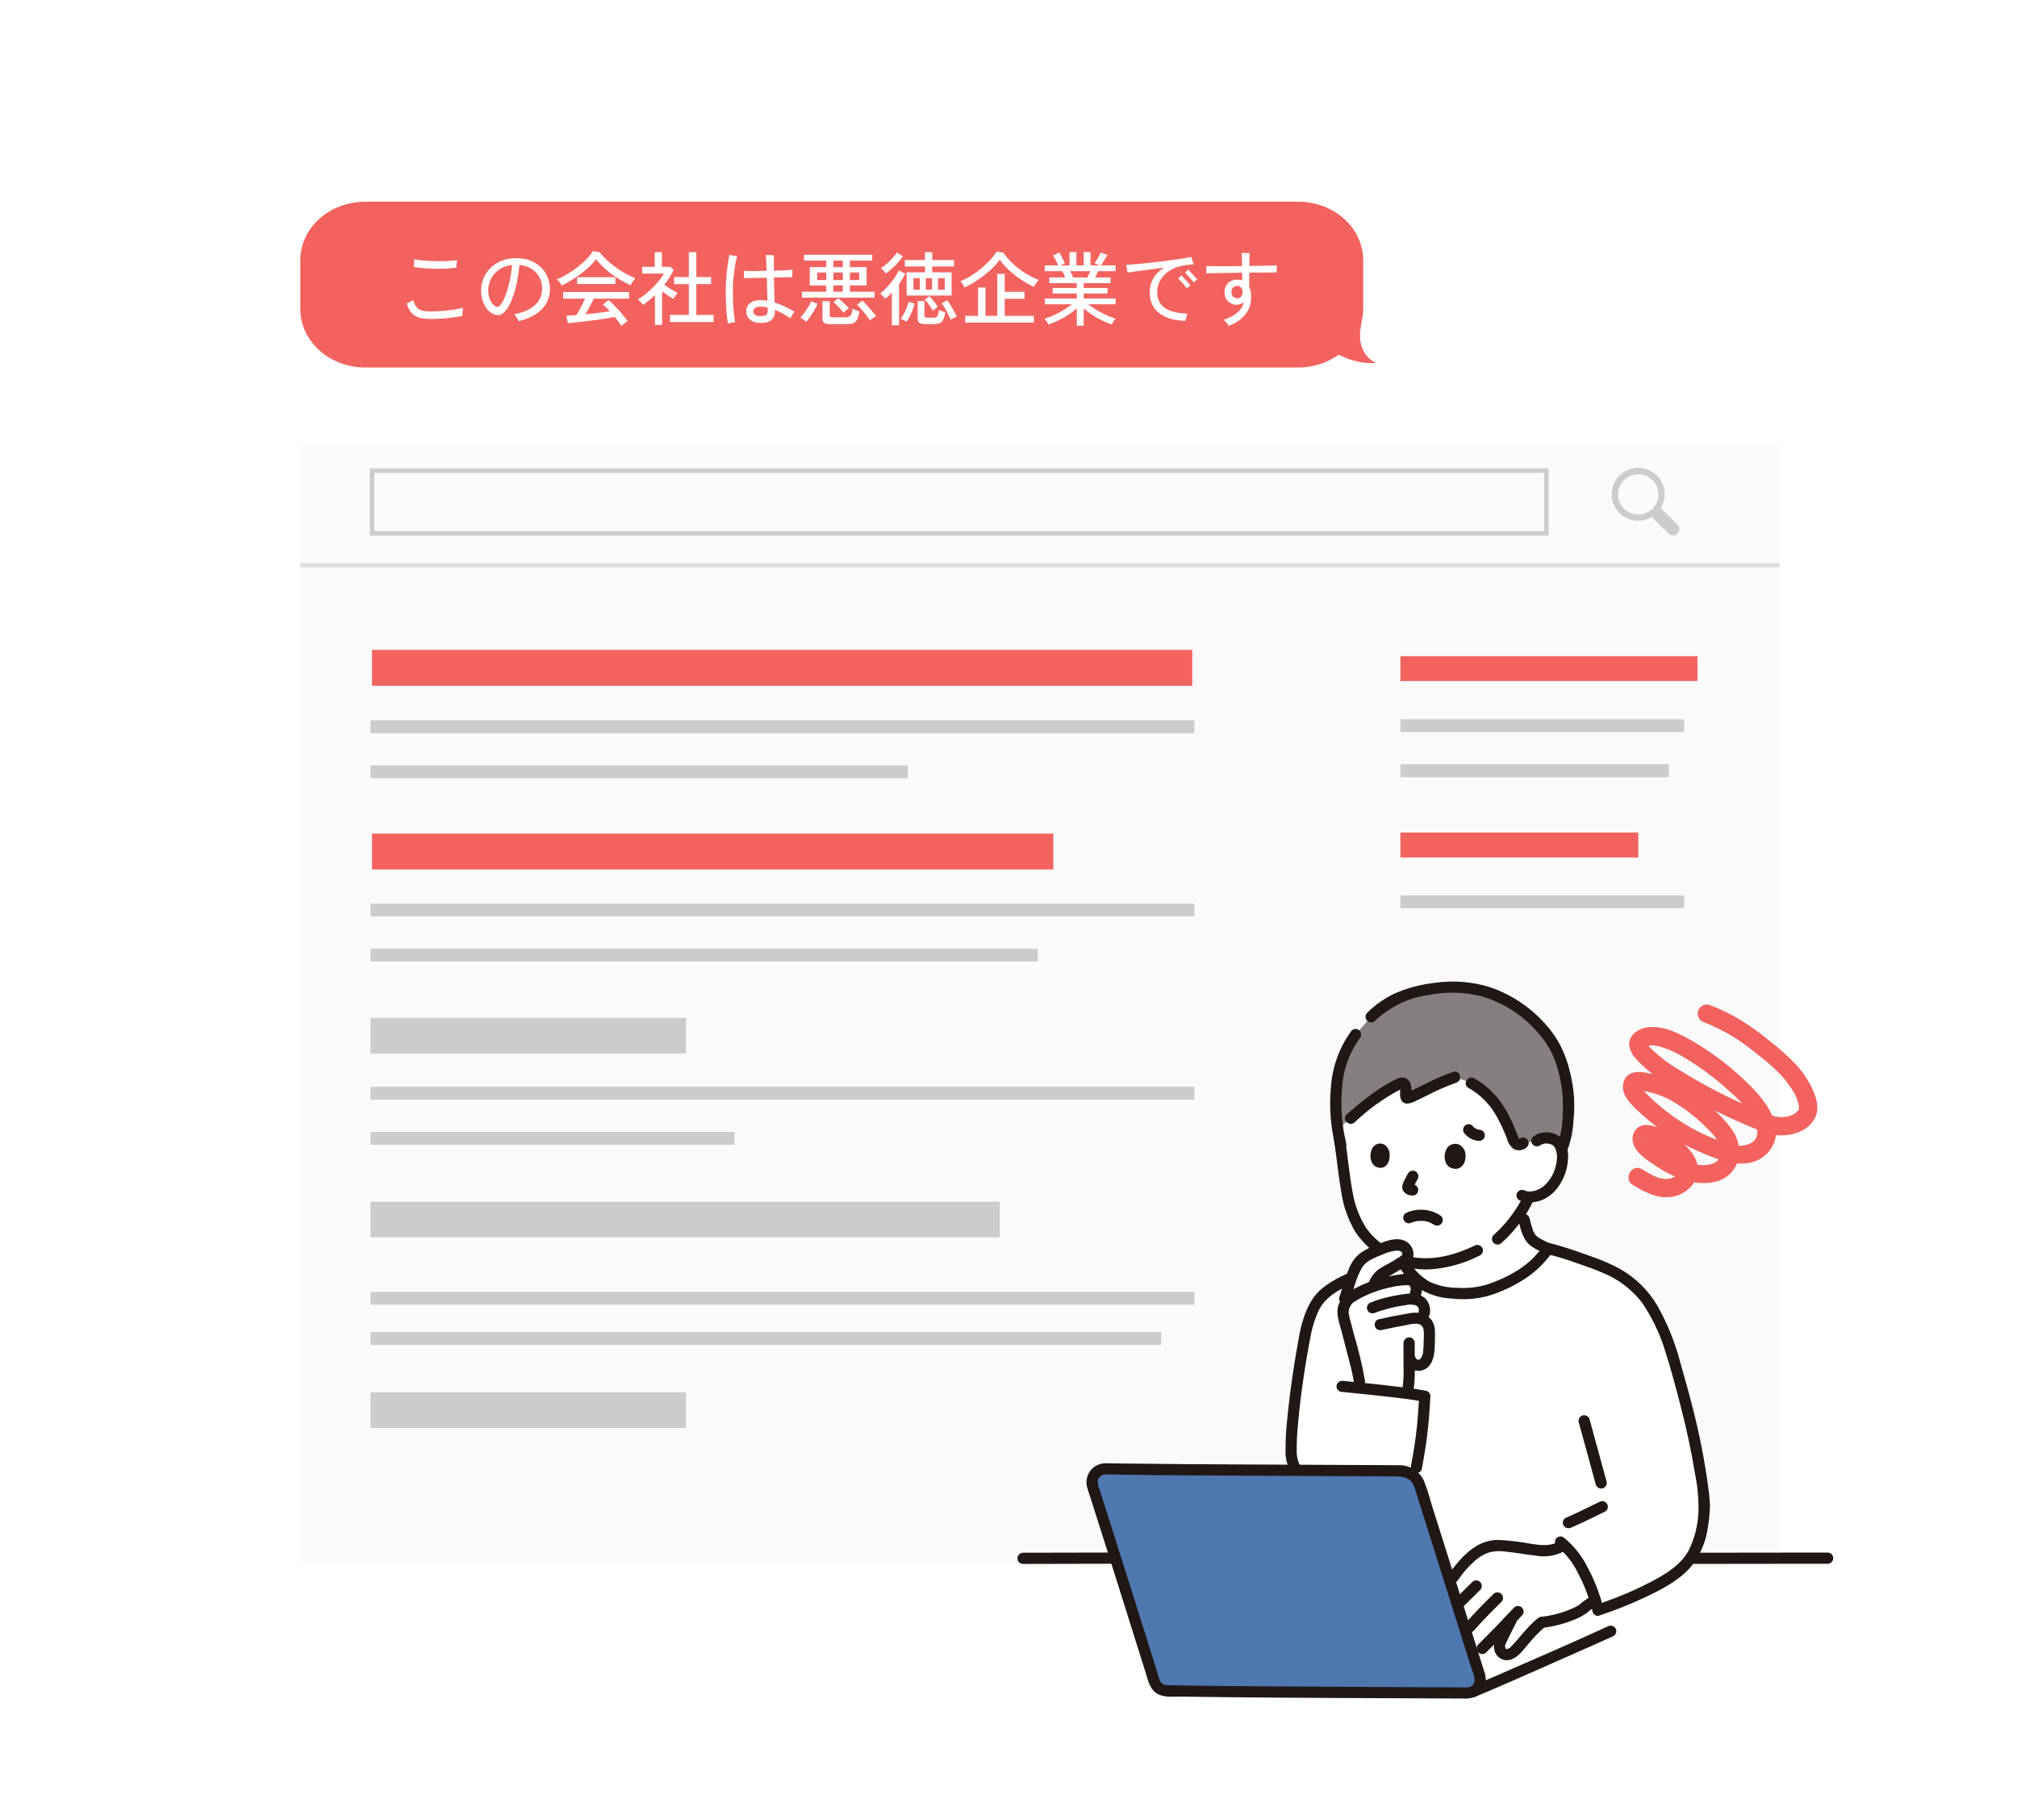 <svg width="450" height="406" viewBox="0 0 450 406" fill="none" xmlns="http://www.w3.org/2000/svg">
<rect width="450" height="406" rx="12" fill="white"/>
<path d="M303.535 76.301C303.352 75.158 303.394 74.074 303.62 72.857C303.678 72.541 303.72 72.221 303.75 71.897C304.002 70.93 304.129 69.932 304.131 68.931V58.069C304.131 50.851 297.629 45 289.609 45H81.52C73.501 45 67 50.851 67 58.069V68.931C67 76.149 73.501 82 81.52 82H289.61C292.852 82.023 296.023 81.02 298.692 79.125V79.131C301.251 80.5 304.118 81.149 307 81.011C306.09 80.581 305.298 79.925 304.694 79.103C304.091 78.282 303.694 77.319 303.539 76.301" fill="#F2635F"/>
<path d="M95.56 71.157C94.204 71.133 93.142 70.851 92.374 70.311C91.618 69.759 91.078 68.889 90.754 67.701C90.958 67.629 91.204 67.521 91.492 67.377C91.78 67.233 92.008 67.089 92.176 66.945C92.38 67.761 92.734 68.385 93.238 68.817C93.742 69.237 94.516 69.459 95.56 69.483C96.544 69.495 97.522 69.465 98.494 69.393C99.478 69.321 100.39 69.219 101.23 69.087C102.07 68.955 102.76 68.817 103.3 68.673C103.264 68.817 103.234 69.015 103.21 69.267C103.186 69.507 103.168 69.741 103.156 69.969C103.144 70.197 103.144 70.371 103.156 70.491C102.268 70.671 101.158 70.833 99.826 70.977C98.506 71.121 97.084 71.181 95.56 71.157ZM101.806 59.727C101.146 59.811 100.402 59.877 99.574 59.925C98.746 59.961 97.894 59.973 97.018 59.961C96.154 59.937 95.314 59.895 94.498 59.835C93.682 59.763 92.95 59.667 92.302 59.547C92.302 59.523 92.308 59.487 92.32 59.439C92.344 59.199 92.368 58.929 92.392 58.629C92.428 58.317 92.434 58.059 92.41 57.855C93.022 57.975 93.748 58.071 94.588 58.143C95.428 58.203 96.298 58.245 97.198 58.269C98.11 58.281 98.98 58.269 99.808 58.233C100.648 58.185 101.368 58.119 101.968 58.035C101.944 58.155 101.92 58.329 101.896 58.557C101.872 58.785 101.848 59.013 101.824 59.241C101.812 59.457 101.806 59.619 101.806 59.727ZM115.756 71.643C115.696 71.523 115.6 71.367 115.468 71.175C115.348 70.971 115.222 70.773 115.09 70.581C114.958 70.377 114.832 70.221 114.712 70.113C116.152 69.849 117.328 69.441 118.24 68.889C119.164 68.337 119.848 67.683 120.292 66.927C120.736 66.159 120.958 65.331 120.958 64.443C120.958 63.519 120.76 62.673 120.364 61.905C119.968 61.137 119.392 60.507 118.636 60.015C117.88 59.523 116.962 59.223 115.882 59.115C115.75 60.651 115.528 62.097 115.216 63.453C114.916 64.797 114.55 65.985 114.118 67.017C113.698 68.049 113.23 68.859 112.714 69.447C112.198 70.023 111.664 70.311 111.112 70.311C110.644 70.311 110.188 70.179 109.744 69.915C109.3 69.639 108.892 69.255 108.52 68.763C108.16 68.271 107.872 67.689 107.656 67.017C107.44 66.345 107.332 65.613 107.332 64.821C107.332 63.897 107.506 63.009 107.854 62.157C108.202 61.293 108.712 60.519 109.384 59.835C110.056 59.151 110.878 58.611 111.85 58.215C112.834 57.807 113.962 57.603 115.234 57.603C116.41 57.603 117.46 57.789 118.384 58.161C119.308 58.533 120.088 59.037 120.724 59.673C121.372 60.309 121.858 61.041 122.182 61.869C122.518 62.685 122.686 63.543 122.686 64.443C122.686 66.219 122.098 67.725 120.922 68.961C119.758 70.185 118.036 71.079 115.756 71.643ZM111.022 68.457C111.262 68.457 111.538 68.235 111.85 67.791C112.162 67.347 112.474 66.711 112.786 65.883C113.11 65.055 113.398 64.071 113.65 62.931C113.914 61.779 114.118 60.507 114.262 59.115C113.146 59.235 112.186 59.571 111.382 60.123C110.59 60.675 109.984 61.359 109.564 62.175C109.144 62.991 108.934 63.861 108.934 64.785C108.934 65.505 109.042 66.141 109.258 66.693C109.474 67.245 109.738 67.677 110.05 67.989C110.374 68.301 110.698 68.457 111.022 68.457ZM138.616 72.741C138.46 72.453 138.25 72.129 137.986 71.769C137.734 71.421 137.458 71.067 137.158 70.707C136.618 70.815 135.994 70.929 135.286 71.049C134.578 71.169 133.834 71.283 133.054 71.391C132.274 71.499 131.494 71.595 130.714 71.679C129.934 71.775 129.196 71.859 128.5 71.931C127.816 72.003 127.216 72.057 126.7 72.093L126.376 70.437C126.652 70.437 126.976 70.425 127.348 70.401C127.732 70.377 128.146 70.347 128.59 70.311C128.794 69.999 129.01 69.633 129.238 69.213C129.478 68.793 129.712 68.355 129.94 67.899C130.168 67.443 130.366 67.023 130.534 66.639H125.656V65.145H140.344V66.639H132.46C132.208 67.191 131.914 67.785 131.578 68.421C131.242 69.045 130.918 69.615 130.606 70.131C131.578 70.035 132.55 69.927 133.522 69.807C134.494 69.687 135.34 69.567 136.06 69.447C135.472 68.799 134.956 68.301 134.512 67.953L135.754 66.963C136.054 67.191 136.402 67.503 136.798 67.899C137.194 68.283 137.596 68.703 138.004 69.159C138.424 69.615 138.808 70.065 139.156 70.509C139.516 70.941 139.804 71.319 140.02 71.643C139.924 71.703 139.774 71.805 139.57 71.949C139.378 72.093 139.192 72.237 139.012 72.381C138.832 72.525 138.7 72.645 138.616 72.741ZM125.332 63.687C125.272 63.567 125.176 63.417 125.044 63.237C124.912 63.057 124.774 62.883 124.63 62.715C124.486 62.535 124.36 62.397 124.252 62.301C125.008 62.013 125.782 61.629 126.574 61.149C127.378 60.669 128.152 60.141 128.896 59.565C129.652 58.977 130.318 58.383 130.894 57.783C131.482 57.171 131.938 56.589 132.262 56.037L133.792 56.253C134.176 56.793 134.662 57.345 135.25 57.909C135.838 58.461 136.492 59.001 137.212 59.529C137.932 60.057 138.676 60.543 139.444 60.987C140.224 61.419 140.986 61.779 141.73 62.067C141.586 62.247 141.412 62.487 141.208 62.787C141.004 63.075 140.824 63.357 140.668 63.633C139.756 63.225 138.814 62.715 137.842 62.103C136.87 61.479 135.958 60.801 135.106 60.069C134.266 59.325 133.564 58.575 133 57.819C132.616 58.359 132.124 58.911 131.524 59.475C130.924 60.039 130.264 60.591 129.544 61.131C128.824 61.659 128.098 62.145 127.366 62.589C126.646 63.033 125.968 63.399 125.332 63.687ZM128.752 63.363V61.851H137.284V63.363H128.752ZM149.488 71.859V70.275H153.682V63.399H150.388V61.815H153.682V56.271H155.356V61.815H158.65V63.399H155.356V70.275H159.208V71.859H149.488ZM146.122 72.489V65.865C145.714 66.261 145.282 66.639 144.826 66.999C144.382 67.359 143.926 67.701 143.458 68.025C143.398 67.905 143.29 67.767 143.134 67.611C142.99 67.443 142.84 67.287 142.684 67.143C142.528 66.987 142.402 66.867 142.306 66.783C142.846 66.495 143.398 66.123 143.962 65.667C144.538 65.211 145.09 64.719 145.618 64.191C146.158 63.651 146.644 63.111 147.076 62.571C147.52 62.031 147.868 61.521 148.12 61.041H143.278V59.547H146.068V56.271H147.67V59.547H149.578L150.298 60.195C149.734 61.371 149.038 62.493 148.21 63.561C148.522 63.765 148.864 63.987 149.236 64.227C149.608 64.467 149.968 64.689 150.316 64.893C150.664 65.097 150.946 65.259 151.162 65.379C151.09 65.451 150.988 65.577 150.856 65.757C150.724 65.925 150.598 66.099 150.478 66.279C150.358 66.459 150.268 66.603 150.208 66.711C149.872 66.483 149.476 66.225 149.02 65.937C148.576 65.637 148.144 65.337 147.724 65.037V72.489H146.122ZM169.756 72.057C168.736 72.057 167.938 71.817 167.362 71.337C166.786 70.857 166.498 70.239 166.498 69.483C166.498 68.715 166.768 68.103 167.308 67.647C167.86 67.191 168.688 66.963 169.792 66.963C170.02 66.963 170.248 66.975 170.476 66.999C170.716 67.023 170.962 67.059 171.214 67.107C171.202 66.399 171.178 65.589 171.142 64.677C171.118 63.765 171.094 62.859 171.07 61.959C170.074 61.971 169.114 61.989 168.19 62.013C167.278 62.037 166.552 62.055 166.012 62.067C166.012 61.959 166.006 61.797 165.994 61.581C165.982 61.353 165.97 61.131 165.958 60.915C165.958 60.699 165.952 60.543 165.94 60.447C166.468 60.471 167.194 60.483 168.118 60.483C169.042 60.471 170.014 60.453 171.034 60.429C171.01 59.589 170.98 58.851 170.944 58.215C170.908 57.567 170.878 57.123 170.854 56.883C170.986 56.895 171.172 56.907 171.412 56.919C171.652 56.919 171.886 56.925 172.114 56.937C172.354 56.937 172.534 56.937 172.654 56.937C172.642 57.153 172.636 57.573 172.636 58.197C172.636 58.821 172.642 59.553 172.654 60.393C173.554 60.369 174.376 60.339 175.12 60.303C175.876 60.255 176.44 60.213 176.812 60.177C176.8 60.297 176.788 60.471 176.776 60.699C176.776 60.915 176.776 61.131 176.776 61.347C176.776 61.551 176.782 61.713 176.794 61.833C176.422 61.833 175.864 61.845 175.12 61.869C174.376 61.881 173.56 61.899 172.672 61.923C172.696 62.919 172.72 63.921 172.744 64.929C172.78 65.937 172.804 66.795 172.816 67.503C173.56 67.731 174.31 68.025 175.066 68.385C175.822 68.733 176.542 69.123 177.226 69.555C177.094 69.723 176.932 69.963 176.74 70.275C176.548 70.587 176.404 70.839 176.308 71.031C175.768 70.623 175.204 70.263 174.616 69.951C174.04 69.627 173.464 69.351 172.888 69.123C172.936 70.107 172.708 70.839 172.204 71.319C171.7 71.811 170.884 72.057 169.756 72.057ZM162.394 72.201C162.298 71.601 162.208 70.881 162.124 70.041C162.052 69.189 161.998 68.259 161.962 67.251C161.926 66.231 161.914 65.175 161.926 64.083C161.95 63.183 162.004 62.289 162.088 61.401C162.172 60.513 162.268 59.679 162.376 58.899C162.496 58.107 162.604 57.429 162.7 56.865C162.832 56.889 163.006 56.925 163.222 56.973C163.45 57.009 163.678 57.045 163.906 57.081C164.134 57.105 164.314 57.123 164.446 57.135C164.302 57.687 164.158 58.353 164.014 59.133C163.882 59.901 163.768 60.717 163.672 61.581C163.576 62.445 163.522 63.303 163.51 64.155C163.498 65.199 163.51 66.213 163.546 67.197C163.582 68.181 163.642 69.081 163.726 69.897C163.81 70.701 163.906 71.367 164.014 71.895C163.894 71.895 163.726 71.913 163.51 71.949C163.306 71.985 163.096 72.027 162.88 72.075C162.676 72.123 162.514 72.165 162.394 72.201ZM169.648 70.545C170.32 70.545 170.764 70.443 170.98 70.239C171.208 70.023 171.31 69.663 171.286 69.159C171.274 69.099 171.268 69.027 171.268 68.943C171.268 68.847 171.262 68.739 171.25 68.619C170.974 68.547 170.71 68.499 170.458 68.475C170.206 68.439 169.966 68.421 169.738 68.421C169.138 68.421 168.706 68.517 168.442 68.709C168.178 68.889 168.046 69.153 168.046 69.501C168.046 69.825 168.19 70.083 168.478 70.275C168.778 70.455 169.168 70.545 169.648 70.545ZM178.918 66.405V65.091H184.336V63.687H180.664V59.601H184.336V58.143H179.386V56.847H194.596V58.143H189.628V59.601H193.336V63.687H189.628V65.091H195.1V66.405H178.918ZM185.236 72.327C184.588 72.327 184.132 72.225 183.868 72.021C183.616 71.817 183.49 71.475 183.49 70.995V67.197H185.11V70.275C185.11 70.455 185.158 70.587 185.254 70.671C185.35 70.755 185.53 70.797 185.794 70.797H188.638C189.166 70.797 189.538 70.665 189.754 70.401C189.982 70.125 190.126 69.615 190.186 68.871C190.366 68.967 190.612 69.075 190.924 69.195C191.236 69.303 191.5 69.387 191.716 69.447C191.62 70.203 191.47 70.791 191.266 71.211C191.074 71.619 190.798 71.907 190.438 72.075C190.078 72.243 189.616 72.327 189.052 72.327H185.236ZM194.056 71.481C193.864 71.145 193.6 70.761 193.264 70.329C192.928 69.885 192.574 69.453 192.202 69.033C191.842 68.601 191.512 68.253 191.212 67.989L192.4 67.071C192.7 67.335 193.042 67.683 193.426 68.115C193.822 68.535 194.2 68.967 194.56 69.411C194.932 69.843 195.226 70.221 195.442 70.545C195.334 70.593 195.19 70.677 195.01 70.797C194.83 70.917 194.65 71.043 194.47 71.175C194.29 71.295 194.152 71.397 194.056 71.481ZM179.854 71.787C179.794 71.703 179.674 71.595 179.494 71.463C179.326 71.331 179.152 71.205 178.972 71.085C178.792 70.965 178.648 70.881 178.54 70.833C178.744 70.653 178.966 70.413 179.206 70.113C179.446 69.813 179.68 69.489 179.908 69.141C180.148 68.793 180.364 68.451 180.556 68.115C180.748 67.779 180.898 67.485 181.006 67.233L182.392 67.791C182.224 68.211 181.996 68.667 181.708 69.159C181.432 69.651 181.132 70.131 180.808 70.599C180.484 71.055 180.166 71.451 179.854 71.787ZM188.188 69.771C188.032 69.555 187.822 69.297 187.558 68.997C187.294 68.697 187.018 68.403 186.73 68.115C186.454 67.827 186.208 67.599 185.992 67.431L187.018 66.513C187.222 66.669 187.468 66.885 187.756 67.161C188.056 67.425 188.35 67.701 188.638 67.989C188.938 68.277 189.184 68.535 189.376 68.763C189.28 68.823 189.148 68.919 188.98 69.051C188.824 69.183 188.668 69.315 188.512 69.447C188.368 69.579 188.26 69.687 188.188 69.771ZM185.92 62.481H188.044V60.807H185.92V62.481ZM189.628 62.481H191.68V60.807H189.628V62.481ZM182.32 62.481H184.336V60.807H182.32V62.481ZM185.92 59.601H188.044V58.143H185.92V59.601ZM185.92 65.091H188.044V63.687H185.92V65.091ZM202.264 65.937V60.753H206.368V59.457H201.868V58.017H206.368V56.271H207.988V58.017H212.848V59.457H207.988V60.753H212.308V65.937H202.264ZM198.97 72.561V65.307C198.742 65.559 198.502 65.799 198.25 66.027C198.01 66.243 197.77 66.453 197.53 66.657C197.47 66.561 197.362 66.441 197.206 66.297C197.062 66.141 196.912 65.991 196.756 65.847C196.6 65.691 196.462 65.577 196.342 65.505C196.87 65.097 197.404 64.605 197.944 64.029C198.496 63.441 199 62.823 199.456 62.175C199.912 61.527 200.266 60.915 200.518 60.339L201.976 61.077C201.784 61.449 201.574 61.833 201.346 62.229C201.118 62.613 200.866 62.991 200.59 63.363V72.561H198.97ZM206.386 72.309C205.774 72.309 205.342 72.207 205.09 72.003C204.85 71.811 204.73 71.493 204.73 71.049V67.179H206.242V70.383C206.242 70.551 206.284 70.677 206.368 70.761C206.452 70.845 206.626 70.887 206.89 70.887H208.132C208.42 70.887 208.654 70.851 208.834 70.779C209.014 70.695 209.152 70.527 209.248 70.275C209.356 70.023 209.428 69.651 209.464 69.159C209.632 69.243 209.86 69.339 210.148 69.447C210.436 69.543 210.676 69.621 210.868 69.681C210.784 70.401 210.64 70.947 210.436 71.319C210.244 71.703 209.98 71.961 209.644 72.093C209.32 72.237 208.912 72.309 208.42 72.309H206.386ZM197.656 61.005C197.584 60.897 197.476 60.765 197.332 60.609C197.188 60.453 197.038 60.303 196.882 60.159C196.726 60.015 196.594 59.913 196.486 59.853C196.954 59.577 197.422 59.229 197.89 58.809C198.37 58.389 198.802 57.957 199.186 57.513C199.582 57.069 199.888 56.667 200.104 56.307L201.436 57.189C201.136 57.633 200.77 58.095 200.338 58.575C199.906 59.043 199.456 59.493 198.988 59.925C198.52 60.345 198.076 60.705 197.656 61.005ZM202.228 71.787C202.144 71.727 202.018 71.649 201.85 71.553C201.682 71.469 201.514 71.385 201.346 71.301C201.178 71.217 201.04 71.163 200.932 71.139C201.184 70.815 201.43 70.431 201.67 69.987C201.91 69.543 202.12 69.087 202.3 68.619C202.492 68.151 202.63 67.725 202.714 67.341L204.064 67.737C203.968 68.145 203.824 68.601 203.632 69.105C203.44 69.609 203.218 70.101 202.966 70.581C202.726 71.049 202.48 71.451 202.228 71.787ZM212.092 71.355C211.972 71.007 211.798 70.611 211.57 70.167C211.354 69.711 211.114 69.267 210.85 68.835C210.598 68.391 210.346 68.007 210.094 67.683L211.336 66.999C211.564 67.299 211.81 67.665 212.074 68.097C212.35 68.529 212.608 68.973 212.848 69.429C213.1 69.873 213.304 70.287 213.46 70.671C213.352 70.695 213.208 70.749 213.028 70.833C212.86 70.917 212.686 71.007 212.506 71.103C212.338 71.199 212.2 71.283 212.092 71.355ZM208.15 69.375C208.018 69.111 207.844 68.823 207.628 68.511C207.412 68.187 207.184 67.881 206.944 67.593C206.716 67.293 206.506 67.059 206.314 66.891L207.322 66.081C207.514 66.261 207.73 66.495 207.97 66.783C208.222 67.071 208.462 67.365 208.69 67.665C208.918 67.965 209.098 68.235 209.23 68.475C209.086 68.571 208.894 68.715 208.654 68.907C208.414 69.099 208.246 69.255 208.15 69.375ZM209.284 64.623H210.778V62.067H209.284V64.623ZM203.794 64.623H205.216V62.067H203.794V64.623ZM206.548 64.623H207.952V62.067H206.548V64.623ZM215.332 71.967V70.473H218.212V64.137H219.868V70.473H222.496V61.113H224.152V65.109H228.562V66.657H224.152V70.473H230.65V71.967H215.332ZM215.242 64.137C215.098 63.897 214.942 63.657 214.774 63.417C214.618 63.165 214.444 62.943 214.252 62.751C215.008 62.451 215.788 62.055 216.592 61.563C217.396 61.059 218.17 60.507 218.914 59.907C219.658 59.295 220.324 58.665 220.912 58.017C221.512 57.369 221.98 56.745 222.316 56.145L223.846 56.361C224.398 57.177 225.088 57.981 225.916 58.773C226.744 59.553 227.656 60.261 228.652 60.897C229.648 61.533 230.674 62.049 231.73 62.445C231.55 62.661 231.358 62.919 231.154 63.219C230.95 63.507 230.794 63.765 230.686 63.993C229.75 63.573 228.796 63.045 227.824 62.409C226.864 61.773 225.964 61.071 225.124 60.303C224.296 59.523 223.606 58.731 223.054 57.927C222.646 58.515 222.136 59.115 221.524 59.727C220.912 60.327 220.24 60.909 219.508 61.473C218.788 62.025 218.056 62.535 217.312 63.003C216.58 63.459 215.89 63.837 215.242 64.137ZM240.226 72.687V68.781C239.686 69.285 239.062 69.771 238.354 70.239C237.646 70.695 236.908 71.109 236.14 71.481C235.384 71.853 234.64 72.159 233.908 72.399C233.872 72.303 233.8 72.171 233.692 72.003C233.584 71.835 233.47 71.661 233.35 71.481C233.23 71.313 233.128 71.187 233.044 71.103C233.716 70.911 234.424 70.647 235.168 70.311C235.912 69.963 236.632 69.579 237.328 69.159C238.036 68.727 238.648 68.307 239.164 67.899H233.098V66.603H240.226V65.487H234.862V64.245H240.226V63.183H234.106V61.905H237.688C237.58 61.665 237.466 61.419 237.346 61.167C237.226 60.915 237.106 60.693 236.986 60.501H233.08V59.205H236.104C235.948 58.893 235.762 58.515 235.546 58.071C235.33 57.627 235.12 57.273 234.916 57.009L236.32 56.343C236.464 56.571 236.62 56.841 236.788 57.153C236.956 57.465 237.112 57.771 237.256 58.071C237.412 58.359 237.526 58.593 237.598 58.773L236.59 59.205H238.624V56.253H240.154V59.205H241.774V56.253H243.304V59.205H245.374L244.186 58.737C244.342 58.533 244.51 58.287 244.69 57.999C244.87 57.711 245.038 57.423 245.194 57.135C245.35 56.835 245.47 56.577 245.554 56.361L247.084 56.847C246.964 57.075 246.814 57.339 246.634 57.639C246.454 57.927 246.274 58.215 246.094 58.503C245.914 58.779 245.752 59.013 245.608 59.205H248.902V60.501H244.978C244.894 60.729 244.792 60.969 244.672 61.221C244.552 61.461 244.438 61.689 244.33 61.905H247.768V63.183H241.774V64.245H247.084V65.487H241.774V66.603H248.902V67.899H242.8C243.328 68.307 243.934 68.721 244.618 69.141C245.314 69.549 246.034 69.927 246.778 70.275C247.522 70.623 248.224 70.893 248.884 71.085C248.8 71.169 248.698 71.295 248.578 71.463C248.47 71.643 248.368 71.817 248.272 71.985C248.176 72.165 248.104 72.303 248.056 72.399C247.336 72.159 246.592 71.853 245.824 71.481C245.068 71.109 244.342 70.695 243.646 70.239C242.95 69.771 242.326 69.291 241.774 68.799V72.687H240.226ZM239.416 61.905H242.584C242.692 61.701 242.806 61.473 242.926 61.221C243.046 60.969 243.154 60.729 243.25 60.501H238.786C238.906 60.741 239.02 60.987 239.128 61.239C239.248 61.491 239.344 61.713 239.416 61.905ZM264.436 71.607C262.624 71.523 261.13 71.211 259.954 70.671C258.79 70.131 257.926 69.399 257.362 68.475C256.798 67.551 256.516 66.471 256.516 65.235C256.516 64.023 256.798 62.955 257.362 62.031C257.926 61.107 258.7 60.339 259.684 59.727C258.64 59.859 257.59 59.997 256.534 60.141C255.49 60.273 254.524 60.399 253.636 60.519C252.76 60.639 252.058 60.741 251.53 60.825C251.53 60.705 251.512 60.537 251.476 60.321C251.44 60.093 251.404 59.865 251.368 59.637C251.332 59.409 251.296 59.235 251.26 59.115C251.8 59.079 252.466 59.025 253.258 58.953C254.062 58.881 254.932 58.797 255.868 58.701C256.816 58.593 257.776 58.485 258.748 58.377C259.72 58.257 260.656 58.137 261.556 58.017C262.468 57.897 263.29 57.777 264.022 57.657C264.754 57.537 265.342 57.429 265.786 57.333C265.822 57.453 265.87 57.621 265.93 57.837C266.002 58.053 266.074 58.269 266.146 58.485C266.23 58.701 266.296 58.869 266.344 58.989C266.104 59.001 265.846 59.019 265.57 59.043C265.306 59.055 264.988 59.085 264.616 59.133C263.74 59.241 262.912 59.457 262.132 59.781C261.364 60.093 260.68 60.513 260.08 61.041C259.492 61.557 259.024 62.169 258.676 62.877C258.34 63.573 258.172 64.359 258.172 65.235C258.172 66.699 258.712 67.833 259.792 68.637C260.884 69.441 262.612 69.897 264.976 70.005C264.856 70.197 264.742 70.461 264.634 70.797C264.538 71.121 264.472 71.391 264.436 71.607ZM266.344 63.003C266.296 62.931 266.176 62.793 265.984 62.589C265.804 62.373 265.6 62.139 265.372 61.887C265.144 61.635 264.934 61.407 264.742 61.203C264.562 60.999 264.442 60.867 264.382 60.807L265.156 60.141C265.216 60.213 265.336 60.357 265.516 60.573C265.708 60.777 265.912 61.005 266.128 61.257C266.356 61.509 266.56 61.737 266.74 61.941C266.932 62.145 267.058 62.283 267.118 62.355L266.344 63.003ZM264.832 64.299C264.772 64.227 264.646 64.089 264.454 63.885C264.274 63.669 264.07 63.435 263.842 63.183C263.614 62.931 263.404 62.703 263.212 62.499C263.032 62.295 262.912 62.163 262.852 62.103L263.626 61.437C263.686 61.509 263.806 61.653 263.986 61.869C264.178 62.073 264.382 62.301 264.598 62.553C264.826 62.805 265.03 63.033 265.21 63.237C265.402 63.441 265.528 63.573 265.588 63.633L264.832 64.299ZM274.156 72.723C274.048 72.531 273.874 72.291 273.634 72.003C273.406 71.715 273.196 71.493 273.004 71.337C274.3 70.941 275.338 70.389 276.118 69.681C276.91 68.961 277.366 68.199 277.486 67.395C277.258 67.587 277.006 67.737 276.73 67.845C276.466 67.953 276.19 68.007 275.902 68.007C275.41 68.007 274.96 67.893 274.552 67.665C274.144 67.437 273.814 67.119 273.562 66.711C273.322 66.291 273.202 65.793 273.202 65.217C273.202 64.365 273.46 63.681 273.976 63.165C274.504 62.649 275.2 62.391 276.064 62.391C276.472 62.391 276.832 62.451 277.144 62.571L277.126 60.843C276.094 60.855 275.074 60.873 274.066 60.897C273.058 60.909 272.128 60.921 271.276 60.933C270.436 60.945 269.728 60.963 269.152 60.987C269.164 60.855 269.164 60.687 269.152 60.483C269.152 60.267 269.146 60.057 269.134 59.853C269.122 59.637 269.104 59.475 269.08 59.367C269.608 59.379 270.298 59.391 271.15 59.403C272.002 59.403 272.944 59.403 273.976 59.403C275.008 59.391 276.058 59.379 277.126 59.367C277.114 58.767 277.096 58.191 277.072 57.639C277.06 57.087 277.042 56.679 277.018 56.415C277.138 56.427 277.312 56.439 277.54 56.451C277.768 56.451 277.996 56.451 278.224 56.451C278.464 56.451 278.65 56.445 278.782 56.433C278.77 56.709 278.758 57.111 278.746 57.639C278.734 58.167 278.728 58.737 278.728 59.349C279.976 59.325 281.146 59.307 282.238 59.295C283.33 59.271 284.206 59.235 284.866 59.187C284.854 59.307 284.842 59.475 284.83 59.691C284.83 59.895 284.83 60.099 284.83 60.303C284.842 60.507 284.854 60.669 284.866 60.789C284.23 60.789 283.366 60.795 282.274 60.807C281.182 60.807 279.994 60.813 278.71 60.825V64.047C279.034 64.743 279.172 65.613 279.124 66.657C279.076 68.025 278.626 69.219 277.774 70.239C276.934 71.247 275.728 72.075 274.156 72.723ZM276.046 66.567C276.358 66.567 276.628 66.459 276.856 66.243C277.096 66.015 277.216 65.673 277.216 65.217C277.216 64.785 277.114 64.443 276.91 64.191C276.706 63.927 276.418 63.795 276.046 63.795C275.626 63.795 275.302 63.927 275.074 64.191C274.846 64.443 274.732 64.785 274.732 65.217C274.732 65.625 274.858 65.955 275.11 66.207C275.374 66.447 275.686 66.567 276.046 66.567Z" fill="white"/>
<g filter="url(#filter0_d_1661_5001)">
<path d="M397 98H67V348H397V98Z" fill="#FAFAFA"/>
</g>
<path d="M345 105H83V119H345V105Z" stroke="#CCCCCC" stroke-miterlimit="10"/>
<path d="M266 145H83V153H266V145Z" fill="#F2635F"/>
<path d="M266.481 160.72H82.672V163.591H266.481V160.72Z" fill="#CCCCCC"/>
<path d="M202.533 170.778H82.672V173.649H202.533V170.778Z" fill="#CCCCCC"/>
<path d="M235 186H83V194H235V186Z" fill="#F2635F"/>
<path d="M378.711 146.404H312.43V151.955H378.711V146.404Z" fill="#F2635F"/>
<path d="M375.735 160.468H312.43V163.339H375.735V160.468Z" fill="#CCCCCC"/>
<path d="M372.361 170.528H312.43V173.399H372.361V170.528Z" fill="#CCCCCC"/>
<path d="M365.512 185.761H312.43V191.312H365.512V185.761Z" fill="#F2635F"/>
<path d="M375.735 199.772H312.43V202.642H375.735V199.772Z" fill="#CCCCCC"/>
<path d="M351.847 292.743H312.43V295.614H351.847V292.743Z" fill="#CCCCCC"/>
<path d="M266.481 201.606H82.672V204.477H266.481V201.606Z" fill="#CCCCCC"/>
<path d="M231.517 211.663H82.672V214.534H231.517V211.663Z" fill="#CCCCCC"/>
<path d="M153.046 227.127H82.672V235.057H153.046V227.127Z" fill="#CCCCCC"/>
<path d="M266.481 242.493H82.672V245.364H266.481V242.493Z" fill="#CCCCCC"/>
<path d="M163.884 252.549H82.672V255.419H163.884V252.549Z" fill="#CCCCCC"/>
<path d="M153.046 310.665H82.672V318.595H153.046V310.665Z" fill="#CCCCCC"/>
<path d="M223.035 268.121H82.672V276.051H223.035V268.121Z" fill="#CCCCCC"/>
<path d="M266.481 288.237H82.672V291.11H266.481V288.237Z" fill="#CCCCCC"/>
<path d="M259.089 297.206H82.672V300.077H259.089V297.206Z" fill="#CCCCCC"/>
<path d="M67 126.134H397" stroke="#E0E0E0" stroke-miterlimit="10"/>
<path d="M369.681 106.125C368.899 105.339 367.911 104.788 366.83 104.536C365.749 104.285 364.619 104.341 363.569 104.7C362.519 105.06 361.591 105.706 360.892 106.567C360.193 107.428 359.75 108.468 359.615 109.568C359.479 110.668 359.656 111.784 360.126 112.788C360.596 113.792 361.339 114.644 362.27 115.247C363.202 115.849 364.285 116.178 365.394 116.195C366.504 116.212 367.597 115.917 368.546 115.343L372.264 119.055C372.529 119.32 372.888 119.468 373.263 119.468C373.638 119.468 373.997 119.32 374.262 119.055C374.527 118.79 374.676 118.431 374.676 118.057C374.676 117.683 374.527 117.324 374.262 117.059L370.545 113.347C371.229 112.22 371.516 110.897 371.36 109.588C371.203 108.279 370.612 107.06 369.681 106.125ZM368.68 113.481C368.05 114.11 367.248 114.538 366.375 114.712C365.501 114.886 364.596 114.797 363.773 114.457C362.95 114.117 362.247 113.54 361.752 112.801C361.257 112.062 360.993 111.192 360.993 110.303C360.993 109.414 361.257 108.544 361.752 107.805C362.247 107.066 362.95 106.489 363.773 106.149C364.596 105.809 365.501 105.72 366.375 105.894C367.248 106.067 368.05 106.496 368.68 107.125C369.523 107.969 369.996 109.111 369.996 110.303C369.996 111.494 369.523 112.637 368.68 113.481Z" fill="#CCCCCC"/>
<path d="M339.74 270.915C339.673 270.622 339.603 270.313 339.531 269.988C339.531 269.988 340.494 268.415 340.894 267.522L341.141 267.04C342.289 267.034 343.418 266.738 344.42 266.18C345.94 265.149 347.117 263.69 347.8 261.988C348.612 260.24 348.919 257.327 348.1 255.654C347.847 255.151 347.464 254.723 346.991 254.416C346.518 254.109 345.971 253.933 345.407 253.905C344.514 253.784 343.608 254.009 342.875 254.533C342.875 254.533 345.905 238.081 320.601 236.295C303.834 235.111 298.055 241.539 298.055 247.336C298.129 249.547 298.377 251.748 298.794 253.92C299.382 257.504 299.796 261.107 300.248 264.413C301.008 269.938 302.837 274.905 306.816 277.979C308.595 279.391 310.61 280.478 312.769 281.19C314.589 284.427 317.034 287.169 321.051 288.062C324.622 288.856 328.332 288.793 331.875 287.878C336.576 286.336 341.632 283.636 344.645 279.574L345.389 278.575C344.012 278.119 342.745 277.383 341.669 276.413C340.937 275.51 340.514 274.299 339.74 270.915Z" fill="white"/>
<path d="M342.88 254.535C343.613 254.011 344.519 253.786 345.412 253.907C345.976 253.935 346.523 254.111 346.996 254.418C347.47 254.725 347.852 255.153 348.106 255.656L348.465 256.391C349.717 253.584 349.937 248.784 350.001 246.455C349.935 243.685 349.521 240.934 348.769 238.267C347.74 234.342 345.607 230.791 342.623 228.035C335.169 220.772 327.339 219.871 322.117 220.333C315.261 220.939 310.146 222.604 305.866 226.913L302.432 230.834C300.113 233.965 298.687 237.664 298.306 241.539C297.902 245.002 297.956 248.504 298.468 251.954L301.337 249.542C304.171 246.956 309.135 243.093 312.55 241.669C312.951 241.502 313.438 241.777 313.566 242.376C313.822 243.588 313.214 245.274 314.157 244.984C315.789 244.484 320.76 241.608 324.574 240.36C325.825 240.728 327.057 241.159 328.264 241.653C329.49 242.293 330.611 243.118 331.588 244.097C334.506 246.826 335.977 250.006 337.85 254.751C337.936 254.926 338.064 255.078 338.222 255.193C338.38 255.308 338.563 255.384 338.757 255.413C338.95 255.443 339.148 255.425 339.333 255.362C339.518 255.299 339.685 255.192 339.82 255.05L342.88 254.535Z" fill="#85807F"/>
<path d="M328.453 377.513C329.129 377.231 329.675 376.707 329.984 376.045C330.293 375.382 330.343 374.628 330.124 373.931C328.57 368.975 326.193 361.414 323.789 353.776L356.523 359.245L359.358 363.956C355.491 365.727 335.098 374.768 328.8 377.389" fill="white"/>
<path d="M325.191 350.632C324.621 351.374 324.07 352.13 323.508 352.872C325.399 358.881 327.294 364.906 328.804 369.713C330.042 368.462 331.282 367.21 332.523 365.96L333.963 364.508C335.376 363.083 336.309 362.032 337.501 360.777C336.521 362.789 335.981 363.66 334.664 366.533C334.529 366.932 334.506 367.361 334.598 367.773C334.69 368.185 334.893 368.564 335.185 368.869C336.203 369.649 337.523 368.769 337.844 368.439C340.099 366.094 341.741 363.724 343.926 361.985C346.991 361.662 349.965 360.755 352.686 359.311C353.034 359.122 354.088 358.193 354.412 357.97C354.895 357.638 355.403 357.342 355.93 357.086C354.462 352.322 351.804 347.218 348.874 344.631C346.611 346.54 343.446 346.012 340.619 345.563C339.065 345.316 337.504 345.112 335.937 344.953C335.117 344.847 334.288 344.819 333.462 344.869C331.464 345.12 329.597 345.994 328.127 347.367C327.044 348.356 326.06 349.448 325.19 350.628L325.191 350.632Z" fill="white"/>
<path d="M346.075 278.741C345.829 278.674 345.584 278.613 345.339 278.557C342.454 283.188 336.958 286.207 331.875 287.875C328.333 288.79 324.623 288.853 321.051 288.059C316.821 287.122 314.334 284.127 312.484 280.664C305.115 283.762 300.665 285.167 297.342 287.273C295.846 288.197 294.563 289.427 293.579 290.882C292.619 292.722 291.889 294.673 291.405 296.69C289.841 304.454 288.746 312.304 288.127 320.199C287.994 323.849 287.852 326.294 289.26 328.064C298.776 328.107 307.33 328.14 312.374 328.174C313.344 328.18 314.287 328.492 315.067 329.067C315.847 329.642 316.424 330.448 316.715 331.371C318.303 336.379 320.901 344.615 323.502 352.878C324.854 350.893 326.404 349.05 328.127 347.376C329.597 346.003 331.464 345.129 333.462 344.878C334.288 344.828 335.116 344.856 335.937 344.962C337.503 345.122 339.063 345.325 340.619 345.573C343.445 346.022 346.613 346.549 348.869 344.636C352.252 347.624 355.271 353.956 356.519 359.253C360.891 357.808 368.928 354.689 373.923 350.959C376.559 349.021 378.446 346.236 379.266 343.073C379.808 340.879 380.131 338.636 380.228 336.378C380.041 332.878 379.604 329.396 378.918 325.958C377.76 319.588 376.815 315.313 373.289 303.007C371.508 296.803 368.655 291.054 365.983 288.259C363.074 285.319 359.495 283.125 355.552 281.863C352.467 280.747 349.268 279.566 346.075 278.741Z" fill="white"/>
<path d="M336.477 281.699C336.503 281.686 336.503 281.687 336.477 281.699V281.699Z" fill="white"/>
<path d="M377.229 348.94C380.664 348.94 384.099 348.936 387.534 348.928L403.704 348.908H407.75C408.082 348.908 408.401 348.776 408.635 348.542C408.87 348.308 409.002 347.99 409.002 347.659C409.002 347.328 408.87 347.01 408.635 346.776C408.401 346.542 408.082 346.41 407.75 346.41C404.226 346.41 400.703 346.414 397.18 346.422L381.083 346.442C379.798 346.442 378.513 346.442 377.229 346.442C376.897 346.442 376.578 346.573 376.343 346.808C376.108 347.042 375.977 347.36 375.977 347.691C375.977 348.022 376.108 348.34 376.343 348.574C376.578 348.808 376.897 348.94 377.229 348.94Z" fill="#211715"/>
<path d="M228.248 348.944C233.991 348.944 239.732 348.92 245.477 348.908L248.251 348.903C248.583 348.903 248.902 348.771 249.136 348.537C249.371 348.303 249.503 347.985 249.503 347.654C249.503 347.323 249.371 347.005 249.136 346.771C248.902 346.537 248.583 346.405 248.251 346.405C242.442 346.405 236.632 346.429 230.814 346.441L228.252 346.446C227.92 346.446 227.602 346.578 227.367 346.812C227.132 347.046 227 347.364 227 347.695C227 348.026 227.132 348.344 227.367 348.578C227.602 348.812 227.92 348.944 228.252 348.944H228.248Z" fill="#211715"/>
<path d="M338.81 272.414C339.223 274.113 339.638 276.012 340.842 277.355C341.489 277.996 342.243 278.52 343.069 278.904C343.988 279.406 344.966 279.791 345.982 280.048C346.302 280.136 346.644 280.093 346.932 279.93C347.221 279.766 347.433 279.495 347.521 279.176C347.609 278.857 347.567 278.516 347.403 278.228C347.239 277.94 346.967 277.728 346.647 277.64C346.214 277.539 345.79 277.406 345.378 277.241C345.315 277.216 345.04 277.098 345.316 277.218C345.195 277.166 345.074 277.118 344.954 277.057C344.746 276.957 344.537 276.857 344.332 276.75C343.947 276.551 343.573 276.332 343.212 276.093C343.121 276.032 343.034 275.968 342.944 275.905C342.717 275.749 343.156 276.087 342.959 275.916C342.838 275.814 342.721 275.706 342.611 275.592C342.526 275.503 342.465 275.332 342.656 275.66C342.621 275.6 342.571 275.544 342.531 275.486C342.457 275.378 342.388 275.267 342.323 275.154C342.258 275.041 342.188 274.905 342.122 274.776C342.105 274.741 342.034 274.638 342.04 274.596C342.121 274.789 342.136 274.822 342.085 274.696C342.067 274.651 342.049 274.606 342.033 274.561C341.701 273.643 341.429 272.705 341.218 271.753C341.127 271.435 340.915 271.166 340.627 271.003C340.339 270.84 339.998 270.797 339.678 270.882C339.362 270.975 339.095 271.188 338.932 271.474C338.769 271.76 338.724 272.098 338.805 272.416L338.81 272.414Z" fill="#211715"/>
<path d="M311.922 282.218C313.099 284.334 314.736 286.159 316.713 287.56C318.88 288.875 321.345 289.625 323.879 289.738C326.492 290.039 329.139 289.87 331.692 289.239C334.219 288.512 336.643 287.466 338.904 286.127C341.556 284.63 343.879 282.616 345.736 280.205C345.901 279.919 345.947 279.579 345.863 279.26C345.779 278.94 345.572 278.666 345.288 278.498C344.999 278.339 344.661 278.296 344.342 278.38C344.023 278.463 343.749 278.666 343.576 278.945C340.761 282.69 336.286 285.068 331.928 286.551C329.728 287.239 327.417 287.505 325.117 287.334C322.951 287.337 320.811 286.859 318.852 285.935C316.838 284.742 315.19 283.022 314.086 280.962C313.911 280.691 313.638 280.498 313.324 280.423C313.011 280.349 312.68 280.398 312.401 280.56C312.123 280.723 311.918 280.986 311.829 281.296C311.741 281.606 311.776 281.937 311.926 282.222L311.922 282.218Z" fill="#211715"/>
<path d="M344.546 279.651C346.851 280.207 349.125 280.886 351.358 281.683C353.418 282.398 355.513 283.087 357.508 283.966C360.964 285.356 363.991 287.631 366.283 290.561C368.599 293.94 370.375 297.656 371.548 301.579C372.811 305.476 373.847 309.473 374.884 313.445C376.196 318.461 377.297 323.537 378.129 328.649C378.733 331.483 379.002 334.378 378.93 337.275C378.83 340.296 378.081 343.26 376.736 345.968C374.915 349.287 371.489 351.28 368.236 352.996C364.985 354.685 361.619 356.143 358.163 357.359C357.509 357.593 356.853 357.82 356.194 358.038C354.673 358.538 355.325 360.953 356.859 360.444C360.259 359.32 363.59 357.995 366.832 356.475C370.444 354.777 374.397 352.797 377.083 349.773C379.269 347.167 380.648 343.983 381.054 340.609C381.318 339.077 381.464 337.526 381.491 335.972C381.435 334.424 381.286 332.882 381.045 331.352C380.289 325.827 379.224 320.348 377.855 314.942C376.928 311.236 375.896 307.558 374.851 303.884C373.692 299.47 371.968 295.223 369.722 291.248C367.741 287.904 364.923 285.131 361.545 283.201C359.665 282.153 357.695 281.273 355.66 280.57C353.35 279.736 351.041 278.894 348.69 278.178C347.543 277.828 346.386 277.513 345.216 277.242C343.65 276.878 342.982 279.284 344.551 279.648L344.546 279.651Z" fill="#211715"/>
<path d="M350.555 340.825C353.122 339.739 355.59 338.473 358.098 337.261C358.383 337.093 358.591 336.819 358.675 336.499C358.759 336.179 358.713 335.839 358.547 335.553C358.374 335.274 358.099 335.071 357.781 334.988C357.462 334.905 357.124 334.947 356.835 335.105C354.331 336.318 351.859 337.584 349.292 338.67C349.15 338.752 349.026 338.862 348.926 338.993C348.827 339.123 348.754 339.272 348.713 339.431C348.671 339.589 348.661 339.755 348.683 339.917C348.706 340.08 348.76 340.236 348.843 340.377C349.018 340.656 349.292 340.857 349.61 340.94C349.928 341.023 350.266 340.982 350.555 340.825Z" fill="#211715"/>
<path d="M352.215 317.312L356.029 331.24C356.125 331.55 356.339 331.811 356.624 331.967C356.91 332.123 357.245 332.162 357.558 332.076C357.872 331.99 358.14 331.785 358.305 331.505C358.47 331.225 358.519 330.892 358.442 330.577L354.628 316.648C354.532 316.338 354.319 316.077 354.033 315.921C353.748 315.765 353.413 315.726 353.099 315.812C352.785 315.899 352.518 316.104 352.353 316.383C352.188 316.663 352.138 316.996 352.215 317.312Z" fill="#211715"/>
<path d="M347.763 343.915C345.986 345.047 343.78 344.794 341.793 344.492C339.329 344.023 336.836 343.722 334.331 343.592C329.249 343.521 325.917 347.563 323.152 351.27C322.987 351.557 322.942 351.896 323.026 352.216C323.11 352.535 323.316 352.809 323.601 352.977C323.889 353.137 324.228 353.179 324.547 353.096C324.866 353.012 325.14 352.809 325.313 352.53C326.535 350.681 328.039 349.034 329.771 347.648C330.605 347.034 331.543 346.575 332.54 346.292C333.616 346.06 334.726 346.023 335.816 346.185C338.137 346.415 340.424 346.85 342.742 347.116C344.895 347.5 347.115 347.13 349.026 346.067C350.381 345.206 349.126 343.045 347.763 343.912V343.915Z" fill="#211715"/>
<path d="M328.445 353.001L324.619 356.785C324.499 356.9 324.403 357.038 324.337 357.19C324.271 357.343 324.236 357.507 324.234 357.673C324.233 357.839 324.264 358.003 324.327 358.157C324.39 358.311 324.483 358.45 324.601 358.568C324.718 358.685 324.858 358.778 325.012 358.841C325.167 358.903 325.332 358.935 325.498 358.933C325.664 358.932 325.829 358.897 325.981 358.831C326.134 358.765 326.272 358.67 326.388 358.55L330.214 354.766C330.334 354.651 330.43 354.513 330.496 354.361C330.562 354.208 330.596 354.044 330.598 353.878C330.6 353.712 330.568 353.548 330.505 353.394C330.442 353.24 330.349 353.101 330.232 352.983C330.114 352.866 329.974 352.773 329.82 352.71C329.666 352.648 329.501 352.616 329.335 352.618C329.168 352.619 329.004 352.654 328.851 352.72C328.698 352.786 328.56 352.881 328.445 353.001Z" fill="#211715"/>
<path d="M328.799 363.86C330.727 361.61 332.841 359.519 334.95 357.439C335.07 357.324 335.166 357.186 335.232 357.033C335.298 356.881 335.332 356.717 335.334 356.551C335.336 356.385 335.304 356.22 335.241 356.067C335.178 355.913 335.085 355.773 334.968 355.656C334.85 355.539 334.71 355.446 334.556 355.383C334.402 355.32 334.237 355.289 334.071 355.291C333.904 355.292 333.74 355.327 333.587 355.393C333.434 355.459 333.296 355.554 333.181 355.674C331.071 357.754 328.959 359.846 327.031 362.094C326.796 362.328 326.664 362.645 326.664 362.977C326.664 363.308 326.796 363.625 327.03 363.859C327.265 364.093 327.583 364.225 327.915 364.225C328.247 364.225 328.565 364.094 328.8 363.86H328.799Z" fill="#211715"/>
<path d="M331.599 368.668C333.02 367.235 334.458 365.817 335.853 364.359C337.085 363.07 338.279 361.747 339.533 360.479C339.653 360.364 339.748 360.227 339.814 360.074C339.88 359.922 339.915 359.758 339.917 359.592C339.919 359.426 339.887 359.261 339.824 359.108C339.761 358.954 339.668 358.814 339.55 358.697C339.433 358.579 339.293 358.487 339.139 358.424C338.985 358.361 338.82 358.33 338.653 358.331C338.487 358.333 338.323 358.368 338.17 358.434C338.017 358.499 337.879 358.595 337.764 358.715C336.509 359.983 335.314 361.306 334.084 362.595C332.689 364.054 331.251 365.471 329.83 366.904C329.71 367.019 329.614 367.156 329.548 367.309C329.482 367.461 329.447 367.625 329.445 367.791C329.444 367.957 329.475 368.122 329.538 368.275C329.601 368.429 329.694 368.569 329.812 368.686C329.929 368.803 330.069 368.896 330.223 368.959C330.377 369.022 330.542 369.053 330.709 369.051C330.875 369.05 331.04 369.015 331.192 368.949C331.345 368.883 331.483 368.788 331.599 368.668Z" fill="#211715"/>
<path d="M344.064 363.221C346.618 362.925 349.118 362.27 351.489 361.277C352.487 360.876 353.424 360.338 354.272 359.678C354.445 359.539 354.614 359.398 354.785 359.259C354.869 359.193 354.954 359.126 355.038 359.059C355.199 358.932 354.897 359.159 355.018 359.075C355.516 358.737 356.037 358.433 356.576 358.164C356.854 357.993 357.053 357.72 357.132 357.404C357.21 357.088 357.162 356.754 356.998 356.473C356.833 356.192 356.565 355.987 356.25 355.9C355.936 355.813 355.6 355.853 355.314 356.01C354.457 356.446 353.65 356.976 352.91 357.59C352.673 357.799 352.424 357.995 352.165 358.177C351.676 358.471 351.166 358.729 350.638 358.948C348.547 359.86 346.331 360.458 344.064 360.723C343.735 360.733 343.423 360.868 343.19 361.1C342.958 361.332 342.823 361.643 342.812 361.971C342.814 362.302 342.946 362.619 343.181 362.853C343.415 363.087 343.732 363.219 344.064 363.221Z" fill="#211715"/>
<path d="M347.534 345.135C349.507 346.817 351.094 348.904 352.184 351.253C353.571 353.885 354.622 356.68 355.312 359.573C355.685 361.133 358.097 360.472 357.724 358.909C356.958 355.74 355.789 352.681 354.245 349.807C352.95 347.161 351.089 344.829 348.794 342.977C348.507 342.812 348.166 342.767 347.846 342.851C347.525 342.934 347.251 343.141 347.082 343.425C346.923 343.713 346.88 344.05 346.964 344.368C347.047 344.686 347.25 344.959 347.531 345.132L347.534 345.135Z" fill="#211715"/>
<path d="M336.044 360.907C335.534 361.925 335.002 362.935 334.502 363.958C334.104 364.696 333.75 365.457 333.443 366.237C333.244 366.897 333.238 367.601 333.426 368.265C333.526 368.666 333.713 369.041 333.972 369.364C334.232 369.686 334.56 369.948 334.931 370.132C335.303 370.315 335.711 370.416 336.125 370.426C336.54 370.437 336.952 370.357 337.332 370.193C338.835 369.594 339.827 368.15 340.849 366.964C342.034 365.497 343.347 364.137 344.773 362.901C345.005 362.665 345.136 362.348 345.136 362.018C345.136 361.688 345.005 361.371 344.773 361.136C344.535 360.909 344.218 360.782 343.888 360.782C343.559 360.782 343.242 360.909 343.004 361.136C340.7 363.007 339.017 365.481 336.941 367.579C336.909 367.612 336.732 367.749 336.87 367.647C337.007 367.545 336.707 367.747 336.669 367.763C336.61 367.796 336.369 367.904 336.555 367.832C336.482 367.861 336.184 367.946 336.255 367.932C336.202 367.953 336.144 367.959 336.088 367.949C336.031 367.939 335.979 367.913 335.937 367.875C336.058 367.946 335.867 367.756 335.979 367.927C335.939 367.865 335.902 367.8 335.869 367.734C335.927 367.849 335.892 367.814 335.869 367.714C335.846 367.614 335.809 367.491 335.789 367.377C335.83 367.614 335.797 367.287 335.789 367.208C335.789 367.156 335.799 367.108 335.795 367.052C335.795 367.08 335.733 367.26 335.781 367.145C335.798 367.106 335.797 367.056 335.811 367.016C335.873 366.834 335.754 367.128 335.85 366.925C336.127 366.337 336.4 365.747 336.684 365.164C337.175 364.16 337.697 363.165 338.199 362.166C338.358 361.879 338.4 361.541 338.317 361.223C338.233 360.905 338.03 360.632 337.75 360.459C337.463 360.295 337.123 360.25 336.803 360.334C336.482 360.418 336.208 360.624 336.038 360.907H336.044Z" fill="#211715"/>
<path d="M335.016 277.305C336.751 275.744 338.3 273.99 339.635 272.078C340.534 270.843 341.317 269.529 341.974 268.152C342.132 267.864 342.173 267.527 342.09 267.209C342.006 266.892 341.804 266.618 341.525 266.445C341.238 266.28 340.898 266.235 340.578 266.319C340.258 266.403 339.983 266.609 339.814 266.893C339.178 268.226 338.423 269.5 337.559 270.699C336.316 272.474 334.871 274.099 333.251 275.54C333.131 275.655 333.036 275.793 332.97 275.945C332.904 276.098 332.869 276.262 332.867 276.428C332.866 276.594 332.897 276.758 332.96 276.912C333.023 277.066 333.116 277.205 333.234 277.323C333.351 277.44 333.491 277.533 333.645 277.595C333.799 277.658 333.964 277.69 334.131 277.688C334.297 277.686 334.462 277.652 334.614 277.586C334.767 277.52 334.905 277.424 335.02 277.305H335.016Z" fill="#211715"/>
<path d="M301.545 229.95C298.867 233.591 297.274 237.911 296.946 242.414C296.519 246.889 296.851 251.403 297.928 255.768C298.308 257.328 300.721 256.667 300.34 255.104C299.364 251.074 299.052 246.911 299.415 242.781C299.643 238.799 300.996 234.963 303.316 231.715C303.541 231.476 303.666 231.16 303.666 230.833C303.666 230.505 303.541 230.189 303.316 229.95C303.08 229.718 302.762 229.587 302.43 229.587C302.098 229.587 301.78 229.718 301.544 229.95H301.545Z" fill="#211715"/>
<path d="M349.481 257.151C350.412 254.847 350.945 252.402 351.058 249.92C351.286 247.761 351.282 245.584 351.046 243.425C350.427 238.557 349.042 233.825 345.966 229.921C342.535 225.517 337.907 222.187 332.634 220.33C328.552 219.019 324.221 218.671 319.981 219.313C317.141 219.634 314.358 220.346 311.714 221.429C309.195 222.519 306.908 224.079 304.976 226.025C304.759 226.263 304.642 226.575 304.649 226.896C304.656 227.218 304.787 227.524 305.015 227.751C305.243 227.979 305.55 228.11 305.873 228.117C306.195 228.124 306.507 228.007 306.745 227.79C309.965 224.699 314.072 222.689 318.493 222.04C322.381 221.248 326.396 221.308 330.259 222.218C335.137 223.575 339.513 226.317 342.856 230.111C344.34 231.697 345.558 233.512 346.462 235.485C347.325 237.533 347.94 239.676 348.294 241.868C348.689 244.144 348.805 246.46 348.639 248.763C348.623 251.199 348.175 253.613 347.316 255.894C347.158 256.182 347.117 256.519 347.2 256.837C347.284 257.154 347.486 257.428 347.765 257.602C348.052 257.766 348.393 257.811 348.713 257.728C349.033 257.644 349.308 257.438 349.477 257.154L349.481 257.151Z" fill="#211715"/>
<path d="M328.98 277.919C323.572 280.575 317.109 281.965 311.404 279.329C308.748 278.184 306.458 276.333 304.784 273.978C303.247 271.528 302.219 268.795 301.761 265.94C301.013 261.983 300.701 257.946 300.069 253.965C299.979 253.648 299.767 253.378 299.479 253.214C299.191 253.051 298.85 253.008 298.53 253.093C298.214 253.188 297.947 253.4 297.784 253.686C297.622 253.972 297.575 254.31 297.656 254.629C298.257 258.438 298.594 262.292 299.258 266.091C299.728 269.244 300.821 272.273 302.474 275.002C304.298 277.675 306.781 279.835 309.684 281.275C312.587 282.714 315.812 283.385 319.05 283.221C322.959 282.956 326.769 281.884 330.242 280.075C330.525 279.906 330.731 279.632 330.815 279.313C330.899 278.994 330.854 278.655 330.69 278.368C330.518 278.087 330.244 277.884 329.925 277.801C329.606 277.717 329.267 277.76 328.978 277.92L328.98 277.919Z" fill="#211715"/>
<path d="M343.507 255.611C343.843 255.368 344.234 255.21 344.644 255.152C345.055 255.093 345.474 255.136 345.865 255.275C346.096 255.333 346.313 255.44 346.499 255.589C346.685 255.737 346.837 255.924 346.945 256.137C347.655 257.449 347.362 259.404 346.927 260.782C346.458 262.286 345.58 263.631 344.39 264.665C343.388 265.502 341.551 266.213 340.208 265.642C339.919 265.485 339.581 265.444 339.263 265.527C338.945 265.611 338.671 265.811 338.496 266.089C338.331 266.375 338.285 266.715 338.369 267.034C338.453 267.354 338.66 267.627 338.945 267.796C339.854 268.145 340.828 268.299 341.801 268.248C342.775 268.196 343.727 267.94 344.594 267.496C346.216 266.632 347.531 265.29 348.361 263.653C349.233 262.103 349.732 260.373 349.821 258.598C349.915 257.775 349.84 256.942 349.601 256.149C349.363 255.356 348.965 254.619 348.432 253.984C347.611 253.214 346.553 252.742 345.43 252.646C344.307 252.55 343.184 252.834 342.243 253.454C341.963 253.627 341.761 253.901 341.678 254.218C341.594 254.536 341.636 254.874 341.794 255.161C341.964 255.445 342.238 255.651 342.558 255.735C342.879 255.818 343.219 255.773 343.506 255.609L343.507 255.611Z" fill="#211715"/>
<path d="M326.823 256.837C327.195 257.949 327.024 260.529 324.906 260.799C322.092 260.845 321.873 257.732 322.787 256.248C323.535 255.03 325.801 254.48 326.823 256.837Z" fill="#211715"/>
<path d="M309.9 256.734C310.244 257.815 310.1 260.32 308.151 260.573C305.572 260.61 305.361 257.591 306.194 256.153C306.877 254.976 308.956 254.444 309.9 256.734Z" fill="#211715"/>
<path d="M314.121 261.818C313.77 262.446 313.438 263.084 313.141 263.738C312.959 264.082 312.852 264.461 312.828 264.849C312.825 265.094 312.877 265.337 312.981 265.56C313.086 265.782 313.239 265.978 313.429 266.133C313.713 266.392 314.058 266.575 314.431 266.667C314.676 266.715 314.918 266.719 315.161 266.75C315.409 266.751 315.651 266.678 315.857 266.541C316.063 266.405 316.224 266.21 316.319 265.982C316.414 265.754 316.439 265.503 316.391 265.26C316.342 265.018 316.223 264.796 316.048 264.621L315.795 264.421C315.603 264.309 315.385 264.251 315.163 264.251C315.053 264.238 314.942 264.237 314.833 264.223L315.165 264.268C315.067 264.253 314.972 264.227 314.881 264.189L315.181 264.314C315.097 264.275 315.017 264.226 314.943 264.17L315.196 264.369C315.141 264.326 315.088 264.279 315.04 264.228L315.24 264.479C315.224 264.459 315.209 264.436 315.198 264.412L315.324 264.712C315.31 264.676 315.299 264.639 315.292 264.6L315.336 264.932C315.331 264.877 315.331 264.822 315.336 264.767L315.292 265.099C315.312 264.996 315.342 264.895 315.383 264.799L315.257 265.099C315.558 264.407 315.914 263.738 316.283 263.08C316.448 262.788 316.493 262.444 316.409 262.119C316.344 261.882 316.21 261.67 316.025 261.508C315.839 261.347 315.61 261.244 315.366 261.212C315.121 261.18 314.873 261.22 314.652 261.328C314.431 261.436 314.247 261.607 314.122 261.819L314.121 261.818Z" fill="#211715"/>
<path d="M327.62 242.731C330.362 244.285 332.599 246.593 334.064 249.379C334.871 250.88 335.587 252.428 336.206 254.015C336.41 254.929 336.921 255.745 337.655 256.328C338.087 256.571 338.582 256.681 339.078 256.646C339.573 256.61 340.047 256.43 340.44 256.128C340.719 255.954 340.921 255.68 341.005 255.363C341.088 255.045 341.047 254.708 340.889 254.42C340.72 254.136 340.446 253.93 340.125 253.846C339.805 253.762 339.464 253.808 339.177 253.972C339.162 253.983 338.806 254.149 338.941 254.191C339.019 254.215 338.914 254.091 338.873 253.986C338.788 253.776 338.703 253.564 338.618 253.353C338.284 252.527 337.941 251.702 337.581 250.887C336.986 249.501 336.287 248.162 335.487 246.883C333.855 244.258 331.584 242.088 328.885 240.575C327.467 239.815 326.202 241.973 327.622 242.73L327.62 242.731Z" fill="#211715"/>
<path d="M302.218 250.424C305.229 247.545 308.624 245.095 312.307 243.144C312.508 243.065 312.704 242.973 312.894 242.869C313.206 242.655 312.77 242.889 312.627 242.849L312.349 242.656L312.356 242.708C312.347 242.875 312.355 243.042 312.381 243.207C312.381 243.479 312.361 243.751 312.354 244.022C312.327 245.013 312.626 246.096 313.774 246.239C314.547 246.217 315.301 245.992 315.959 245.587C316.76 245.223 317.549 244.828 318.339 244.439C320.461 243.331 322.657 242.367 324.911 241.557C326.431 241.052 325.779 238.641 324.246 239.149C322.108 239.904 320.023 240.8 318.004 241.83C317.115 242.263 316.232 242.707 315.338 243.129C315.011 243.285 314.683 243.441 314.35 243.583C314.117 243.683 314.288 243.609 314.336 243.589C314.274 243.614 314.211 243.641 314.148 243.663C314.089 243.681 314.032 243.702 313.976 243.726C313.938 243.74 313.898 243.753 313.858 243.765C313.431 243.889 313.765 244.111 314.86 244.431C314.795 244.424 314.892 244.167 314.854 244.437C314.859 244.347 314.859 244.257 314.854 244.167C314.854 243.959 314.87 243.751 314.877 243.543C314.922 242.975 314.867 242.404 314.716 241.855C314.62 241.545 314.454 241.261 314.231 241.025C314.008 240.789 313.733 240.607 313.429 240.493C313.13 240.407 312.817 240.382 312.509 240.42C312.2 240.457 311.903 240.557 311.634 240.712C309.735 241.611 307.935 242.703 306.26 243.97C304.236 245.422 302.296 246.987 300.45 248.658C299.257 249.743 301.031 251.504 302.219 250.423L302.218 250.424Z" fill="#211715"/>
<path d="M329.127 378.591C333.209 376.892 337.255 375.106 341.303 373.328C345.977 371.276 350.645 369.211 355.307 367.132C356.87 366.433 358.431 365.741 359.984 365.034C360.269 364.865 360.475 364.592 360.559 364.272C360.643 363.953 360.598 363.614 360.433 363.327C360.261 363.047 359.986 362.845 359.668 362.761C359.349 362.678 359.01 362.72 358.722 362.88C350.565 366.616 342.331 370.197 334.101 373.771C332.998 374.25 331.896 374.727 330.795 375.201L329.41 375.792L329.009 375.96L328.464 376.188C328.15 376.285 327.886 376.498 327.723 376.783C327.561 377.068 327.514 377.404 327.591 377.722C327.682 378.039 327.893 378.308 328.181 378.47C328.468 378.633 328.808 378.676 329.127 378.591Z" fill="#211715"/>
<path d="M246.598 327.737C262.554 328.002 298.985 328.086 311.987 328.173C312.952 328.179 313.889 328.492 314.665 329.066C315.441 329.64 316.014 330.446 316.304 331.368C319.399 341.18 326.363 363.392 329.634 373.898C329.771 374.337 329.803 374.802 329.727 375.256C329.652 375.71 329.47 376.14 329.197 376.511C328.925 376.881 328.568 377.182 328.158 377.388C327.748 377.595 327.294 377.701 326.835 377.699C312.74 377.647 274.768 377.513 260.168 377.216C259.555 377.204 258.962 376.999 258.472 376.629C257.982 376.26 257.621 375.745 257.44 375.157C254.562 365.825 247.169 342.306 243.763 331.563C243.622 331.12 243.588 330.65 243.665 330.191C243.742 329.732 243.926 329.298 244.203 328.925C244.48 328.552 244.842 328.251 245.259 328.045C245.675 327.84 246.134 327.738 246.598 327.746V327.737Z" fill="#4F77B0"/>
<path d="M246.615 328.985C254.11 329.109 261.606 329.157 269.103 329.205C277.86 329.261 286.617 329.306 295.373 329.339C299.057 329.355 302.74 329.372 306.424 329.391L310.74 329.414C312.342 329.423 313.982 329.327 315.04 330.777C315.466 331.493 315.775 332.273 315.953 333.087C316.199 333.863 316.445 334.639 316.69 335.416C317.276 337.269 317.861 339.122 318.446 340.976C319.805 345.283 321.163 349.59 322.519 353.898C323.855 358.143 325.19 362.388 326.526 366.634C327.089 368.424 327.651 370.214 328.213 372.005C328.613 373.295 329.804 375.532 328.043 376.335C327.395 376.522 326.716 376.573 326.047 376.485L323.975 376.478L319.195 376.46C315.388 376.446 311.579 376.43 307.766 376.412C299.099 376.372 290.433 376.32 281.766 376.256C274.734 376.205 267.701 376.15 260.67 376.013C260.293 376.057 259.911 375.987 259.575 375.812C259.238 375.637 258.963 375.364 258.785 375.029C258.535 374.381 258.326 373.717 258.16 373.043C257.658 371.43 257.154 369.818 256.648 368.207C255.387 364.18 254.121 360.154 252.851 356.13C250.357 348.219 247.856 340.311 245.345 332.407C244.998 331.727 244.859 330.96 244.945 330.202C245.053 329.845 245.275 329.534 245.577 329.315C245.88 329.096 246.245 328.981 246.619 328.988C246.951 328.988 247.269 328.856 247.504 328.622C247.739 328.388 247.871 328.07 247.871 327.739C247.871 327.408 247.739 327.09 247.504 326.856C247.269 326.621 246.951 326.49 246.619 326.49C245.993 326.492 245.375 326.632 244.81 326.9C244.245 327.168 243.746 327.557 243.35 328.04C242.953 328.523 242.669 329.088 242.517 329.693C242.365 330.299 242.35 330.931 242.472 331.543C242.678 332.355 242.925 333.155 243.214 333.941L244.033 336.518C245.338 340.628 246.64 344.738 247.94 348.849C250.513 356.994 253.075 365.141 255.626 373.293C256.199 375.137 256.59 377.174 258.525 378.082C259.989 378.769 261.931 378.528 263.525 378.553C267.092 378.609 270.661 378.652 274.229 378.683C283.044 378.768 291.858 378.83 300.673 378.868C308.48 378.908 316.287 378.941 324.095 378.967L326.207 378.975C327.101 379.051 328 378.952 328.856 378.684C329.448 378.448 329.979 378.083 330.41 377.615C330.842 377.147 331.162 376.588 331.347 375.98C331.595 374.9 331.498 373.771 331.071 372.749C329.869 368.907 328.663 365.065 327.451 361.225C324.733 352.581 322.01 343.939 319.282 335.299C318.835 333.57 318.275 331.872 317.606 330.216C317.078 329.175 316.259 328.309 315.248 327.724C314.236 327.138 313.076 326.859 311.909 326.919C308.792 326.899 305.676 326.883 302.559 326.871C293.907 326.832 285.254 326.792 276.601 326.75C268.164 326.706 259.724 326.65 251.283 326.55C249.728 326.531 248.173 326.509 246.618 326.484C246.453 326.484 246.29 326.516 246.138 326.578C245.986 326.641 245.847 326.733 245.731 326.849C245.614 326.965 245.522 327.103 245.459 327.254C245.395 327.406 245.363 327.569 245.363 327.733C245.362 327.897 245.395 328.06 245.457 328.212C245.52 328.363 245.612 328.501 245.729 328.618C245.845 328.734 245.983 328.826 246.135 328.889C246.287 328.952 246.45 328.985 246.615 328.985Z" fill="#211715"/>
<path d="M314.952 272.779C315.001 272.761 315.048 272.738 315.093 272.712C315.093 272.736 314.833 272.812 315.02 272.745C315.12 272.709 315.232 272.669 315.341 272.637C315.587 272.565 315.836 272.507 316.089 272.465C316.123 272.459 316.333 272.425 316.155 272.453C315.976 272.481 316.19 272.453 316.224 272.446C316.351 272.434 316.478 272.423 316.606 272.415C316.879 272.402 317.153 272.402 317.426 272.415C317.552 272.421 317.679 272.43 317.805 272.443C317.866 272.458 317.929 272.465 317.992 272.464C317.924 272.48 317.763 272.427 317.934 272.464C318.166 272.505 318.396 272.558 318.622 272.624C318.722 272.657 318.83 272.695 318.934 272.734C319.157 272.816 318.822 272.678 318.964 272.746C319.027 272.777 319.094 272.804 319.158 272.835C319.447 272.972 319.729 273.124 320.002 273.292C320.289 273.459 320.63 273.505 320.951 273.422C321.11 273.38 321.259 273.308 321.39 273.208C321.521 273.109 321.631 272.986 321.714 272.844C321.797 272.702 321.851 272.546 321.873 272.384C321.896 272.221 321.886 272.056 321.844 271.897C321.802 271.739 321.73 271.59 321.631 271.459C321.531 271.329 321.407 271.219 321.265 271.136C320.11 270.41 318.788 269.993 317.425 269.924C316.139 269.847 314.855 270.09 313.688 270.633C313.403 270.801 313.195 271.075 313.111 271.395C313.027 271.714 313.073 272.054 313.239 272.34C313.414 272.619 313.689 272.819 314.007 272.901C314.326 272.983 314.664 272.939 314.952 272.779Z" fill="#211715"/>
<path d="M330.002 252.058C329.928 252.058 329.856 252.047 329.784 252.038L330.117 252.083C329.829 252.044 329.547 251.966 329.279 251.853L329.58 251.979C329.324 251.868 329.083 251.726 328.863 251.556L329.115 251.756C328.915 251.599 328.735 251.419 328.577 251.219L328.777 251.472L328.755 251.443C328.58 251.172 328.316 250.97 328.008 250.872C327.683 250.785 327.336 250.831 327.044 250.998C326.764 251.163 326.558 251.43 326.471 251.743C326.423 251.903 326.41 252.071 326.432 252.237C326.454 252.403 326.51 252.562 326.597 252.704C326.792 252.978 327.017 253.229 327.268 253.454C327.517 253.671 327.788 253.861 328.077 254.022C328.675 254.34 329.334 254.523 330.01 254.56C330.258 254.561 330.5 254.488 330.707 254.351C330.913 254.214 331.074 254.019 331.169 253.79C331.264 253.562 331.289 253.31 331.24 253.067C331.191 252.825 331.072 252.602 330.896 252.428C330.654 252.204 330.339 252.075 330.01 252.064L330.002 252.058Z" fill="#211715"/>
<path d="M303.941 282.783C300.691 284.093 297.286 285.404 294.636 287.766C292.354 289.8 291.245 292.58 290.429 295.46C290.013 296.925 289.792 298.458 289.52 299.957C289.207 301.681 288.915 303.409 288.644 305.141C288.035 309.05 287.533 312.976 287.162 316.914C286.924 319.104 286.805 321.306 286.805 323.509C286.735 325.165 287.109 326.811 287.887 328.275C288.062 328.545 288.335 328.736 288.648 328.81C288.961 328.884 289.291 328.835 289.569 328.673C289.846 328.511 290.051 328.249 290.14 327.94C290.229 327.632 290.196 327.301 290.047 327.016C289.496 325.933 289.241 324.723 289.307 323.51C289.299 321.729 289.38 319.948 289.551 318.175C289.871 314.494 290.305 310.825 290.853 307.167C291.348 303.836 291.925 300.521 292.583 297.222C292.846 296.014 293.21 294.83 293.671 293.682C294.045 292.556 294.62 291.507 295.367 290.585C297.754 287.87 301.34 286.517 304.612 285.197C304.926 285.1 305.191 284.888 305.354 284.602C305.516 284.317 305.563 283.981 305.485 283.662C305.395 283.344 305.183 283.074 304.895 282.911C304.607 282.748 304.266 282.705 303.947 282.791L303.941 282.783Z" fill="#211715"/>
<path d="M318.08 294.908C317.816 294.684 317.52 294.502 317.202 294.367L317.71 293.086C317.828 292.661 317.838 292.214 317.739 291.785C317.639 291.356 317.433 290.958 317.14 290.629C316.63 290.136 315.948 289.86 315.237 289.859L315.787 288.712C316.031 288.045 316.031 287.313 315.787 286.646C315.635 286.299 315.41 285.988 315.128 285.734C314.586 285.51 313.993 285.434 313.412 285.515C311.01 285.716 308.643 286.219 306.367 287.013C306.611 286.42 306.891 285.841 307.205 285.281C307.705 284.603 308.378 284.072 309.153 283.742C310.534 282.972 311.95 282.137 313.271 281.268C313.474 281.148 313.651 280.989 313.79 280.798C313.929 280.608 314.028 280.391 314.079 280.161C314.13 279.931 314.134 279.693 314.089 279.462C314.044 279.23 313.951 279.011 313.818 278.817C313.687 278.571 313.501 278.358 313.276 278.194C313.05 278.03 312.79 277.919 312.516 277.87C311.084 277.713 309.637 277.968 308.346 278.606C306.72 279.129 305.192 279.915 303.821 280.931C302.657 282.218 301.815 283.762 301.363 285.437C301.025 286.328 300.309 288.857 300.015 289.77L299.654 291.898C299.553 292.5 299.579 293.117 299.732 293.708C300.621 297.131 301.506 300.557 302.386 303.985C302.776 305.393 303.082 306.824 303.301 308.268L303.327 309.702C306.459 310.022 310.696 310.478 313.972 310.912C314.064 310.407 314.134 310.013 314.143 309.934C314.237 309.165 314.321 307.876 314.352 307.106C314.392 306.107 314.388 304.52 314.38 302.979L314.58 303.214C314.657 303.479 314.79 303.725 314.969 303.934C315.148 304.144 315.37 304.314 315.619 304.432C315.869 304.551 316.141 304.615 316.417 304.62C316.694 304.626 316.968 304.573 317.222 304.465C317.546 304.281 317.829 304.032 318.053 303.734C318.277 303.437 318.437 303.096 318.525 302.735C318.715 301.977 318.82 301.201 318.837 300.42C318.893 299.096 318.885 298.168 318.889 296.756C318.898 296.408 318.83 296.062 318.69 295.742C318.55 295.423 318.342 295.138 318.08 294.908Z" fill="white"/>
<path d="M301.227 290.103C301.686 288.662 302.054 287.191 302.575 285.769C302.9 284.759 303.328 283.785 303.851 282.862C304.356 282.074 305.066 281.438 305.905 281.022C306.756 280.588 307.632 280.204 308.528 279.872C309.51 279.407 310.569 279.122 311.652 279.03C312.207 279.024 312.954 279.23 312.862 279.872C312.835 280.053 312.577 280.233 312.341 280.386C311.803 280.736 311.259 281.075 310.709 281.404C309.607 282.064 308.398 282.612 307.362 283.367C306.408 284.165 305.691 285.208 305.29 286.383C305.132 286.671 305.091 287.008 305.174 287.326C305.258 287.643 305.459 287.917 305.738 288.091C306.025 288.255 306.366 288.3 306.686 288.217C307.006 288.133 307.28 287.927 307.449 287.643C307.681 287.123 307.899 286.603 308.175 286.107C308.438 285.674 308.821 285.325 309.277 285.103C310.521 284.382 311.781 283.693 312.997 282.927C314.144 282.206 315.301 281.44 315.359 279.948C315.372 279.356 315.228 278.772 314.94 278.255C314.653 277.738 314.233 277.306 313.724 277.003C311.42 275.684 308.355 277.225 306.183 278.144C305.059 278.576 304.008 279.18 303.07 279.934C302.136 280.804 301.413 281.876 300.955 283.066C300.069 285.139 299.496 287.296 298.815 289.438C298.326 290.971 300.741 291.628 301.228 290.101L301.227 290.103Z" fill="#211715"/>
<path d="M299.422 310.568C301.489 310.759 303.555 310.968 305.619 311.191C308.388 311.484 311.429 311.822 314.022 312.17C315.201 312.329 316.384 312.491 317.55 312.728L316.631 311.529C316.483 313.708 316.363 315.888 316.146 318.061C315.845 321.099 315.359 324.113 314.79 327.112C314.711 327.43 314.757 327.767 314.92 328.053C315.082 328.339 315.349 328.551 315.664 328.646C315.984 328.732 316.324 328.688 316.612 328.525C316.9 328.362 317.113 328.093 317.203 327.775C317.804 324.611 318.305 321.428 318.634 318.223C318.86 315.997 318.984 313.763 319.135 311.528C319.133 311.256 319.042 310.991 318.877 310.775C318.711 310.559 318.479 310.402 318.216 310.329C315.777 309.829 313.28 309.573 310.81 309.281C307.983 308.947 305.152 308.646 302.321 308.363C301.355 308.266 300.389 308.172 299.423 308.081C299.092 308.083 298.775 308.215 298.541 308.449C298.307 308.683 298.174 308.999 298.172 309.329C298.179 309.658 298.312 309.971 298.546 310.204C298.779 310.437 299.093 310.57 299.423 310.577L299.422 310.568Z" fill="#211715"/>
<path d="M302.451 290.25C304.833 288.838 307.432 287.825 310.143 287.252C311.397 286.944 312.681 286.773 313.972 286.744C314.17 286.785 314.371 286.814 314.573 286.83C314.416 286.855 314.416 286.63 314.421 286.783C314.421 286.841 314.614 287.067 314.63 287.11C314.774 287.525 314.755 287.979 314.578 288.38C314.492 288.699 314.535 289.039 314.699 289.327C314.862 289.614 315.132 289.825 315.451 289.915C315.771 289.995 316.109 289.949 316.396 289.787C316.682 289.625 316.895 289.359 316.991 289.044C317.285 288.277 317.323 287.437 317.101 286.647C316.878 285.857 316.407 285.159 315.756 284.657C314.437 283.828 312.368 284.358 310.956 284.578C307.505 285.127 304.19 286.32 301.183 288.096C300.912 288.27 300.719 288.542 300.644 288.855C300.569 289.168 300.618 289.498 300.781 289.776C300.944 290.054 301.208 290.259 301.518 290.347C301.829 290.435 302.161 290.401 302.447 290.25H302.451Z" fill="#211715"/>
<path d="M306.543 292.993C308.793 292.131 311.138 291.537 313.528 291.225C314.302 291.023 315.117 291.029 315.888 291.245C316.15 291.386 316.355 291.614 316.468 291.889C316.581 292.164 316.594 292.47 316.505 292.753C315.987 294.278 318.408 294.933 318.917 293.417C319.099 292.78 319.113 292.107 318.957 291.464C318.8 290.82 318.479 290.228 318.025 289.746C317.536 289.303 316.956 288.973 316.325 288.778C315.694 288.584 315.028 288.53 314.373 288.621C312.962 288.759 311.561 288.987 310.179 289.303C308.707 289.59 307.267 290.02 305.878 290.586C305.565 290.683 305.3 290.896 305.137 291.181C304.975 291.466 304.928 291.802 305.005 292.121C305.095 292.439 305.307 292.709 305.595 292.872C305.883 293.035 306.224 293.079 306.543 292.993Z" fill="#211715"/>
<path d="M308.261 296.752C310.15 296.343 312.042 295.953 313.947 295.616C314.687 295.413 315.454 295.327 316.22 295.361C316.515 295.387 316.797 295.497 317.032 295.677C317.268 295.858 317.446 296.101 317.547 296.38C317.689 297.197 317.719 298.031 317.638 298.857C317.649 299.738 317.608 300.62 317.515 301.497C317.497 302.128 317.27 302.735 316.869 303.224C316.782 303.295 316.679 303.344 316.569 303.365C316.459 303.386 316.345 303.379 316.238 303.345C316.131 303.311 316.035 303.251 315.957 303.17C315.879 303.089 315.823 302.991 315.793 302.883C315.697 302.569 315.484 302.303 315.197 302.141C314.911 301.979 314.573 301.933 314.254 302.011C313.935 302.101 313.665 302.313 313.502 302.6C313.338 302.887 313.295 303.227 313.38 303.546C313.527 304.02 313.778 304.455 314.114 304.82C314.449 305.185 314.862 305.471 315.323 305.658C315.804 305.844 316.325 305.908 316.837 305.843C317.35 305.778 317.838 305.586 318.257 305.286C319.904 304.068 320.05 301.888 320.114 300.007C320.148 299.042 320.17 298.068 320.15 297.102C320.163 296.216 319.919 295.346 319.448 294.595C318.86 293.797 318.009 293.231 317.044 292.996C316.054 292.813 315.036 292.842 314.057 293.082C311.891 293.446 309.74 293.881 307.594 294.35C307.277 294.441 307.009 294.652 306.847 294.939C306.686 295.226 306.645 295.565 306.733 295.882C306.82 296.199 307.03 296.468 307.315 296.632C307.601 296.796 307.94 296.84 308.259 296.756L308.261 296.752Z" fill="#211715"/>
<path d="M315.225 311.02C315.559 309.105 315.698 307.16 315.642 305.217C315.649 303.36 315.612 301.503 315.633 299.646C315.633 299.315 315.501 298.997 315.266 298.763C315.031 298.529 314.713 298.397 314.38 298.397C314.048 298.397 313.73 298.529 313.495 298.763C313.26 298.997 313.128 299.315 313.128 299.646C313.108 301.452 313.143 303.259 313.138 305.065C313.209 306.837 313.099 308.611 312.812 310.361C312.732 310.68 312.778 311.017 312.941 311.303C313.104 311.589 313.371 311.801 313.686 311.896C314.006 311.981 314.346 311.937 314.634 311.774C314.922 311.611 315.134 311.342 315.225 311.024V311.02Z" fill="#211715"/>
<path d="M301.19 288.096C300.513 288.491 299.923 289.018 299.454 289.646C298.986 290.274 298.649 290.989 298.463 291.749C298.125 293.608 298.938 295.593 299.396 297.373L300.865 303.076C301.383 304.893 301.795 306.738 302.099 308.601C302.189 308.919 302.401 309.189 302.689 309.353C302.977 309.516 303.318 309.559 303.638 309.474C303.953 309.379 304.22 309.166 304.383 308.881C304.545 308.595 304.592 308.258 304.513 307.939C303.91 304.565 303.114 301.229 302.127 297.946C301.915 297.12 301.702 296.294 301.488 295.467C301.242 294.683 301.046 293.884 300.901 293.075C300.855 292.504 300.977 291.932 301.253 291.43C301.528 290.927 301.945 290.516 302.452 290.247C303.807 289.391 302.552 287.231 301.19 288.093V288.096Z" fill="#211715"/>
<path d="M364.274 264.385C366.666 265.836 369.41 267.328 372.306 267.108C373.514 267.04 374.685 266.672 375.713 266.036C376.741 265.4 377.593 264.518 378.191 263.469C380.865 258.265 374.433 253.644 370.345 251.852C369.242 251.21 367.967 250.923 366.695 251.031C365.994 251.162 365.361 251.536 364.908 252.087C364.455 252.638 364.211 253.33 364.22 254.042C364.243 256.778 367.098 258.599 369.108 259.951C372.904 262.514 377.82 264.745 382.509 263.723C383.514 263.52 384.463 263.098 385.285 262.486C386.108 261.874 386.784 261.087 387.265 260.183C387.825 258.925 388.059 257.547 387.947 256.176C387.835 254.804 387.38 253.483 386.624 252.332C385.151 250.209 383.365 248.32 381.326 246.729C379.544 245.106 377.612 243.653 375.557 242.39C373.589 241.247 371.473 240.38 369.268 239.811C366.911 239.194 363.208 238.253 362.242 241.41C361.456 243.98 363.587 246.123 365.273 247.713C367.015 249.365 368.864 250.899 370.809 252.307C374.708 255.004 378.962 257.148 383.45 258.679C385.697 259.621 388.175 259.873 390.566 259.402C391.78 259.131 392.906 258.558 393.84 257.737C394.773 256.915 395.482 255.871 395.903 254.703C397.446 250.054 393.418 245.18 390.389 242.142C386.772 238.529 382.729 235.366 378.349 232.724C375.113 230.786 370.529 228.267 366.613 229.424C365.04 229.886 363.465 231.172 363.471 232.925C363.571 234.143 364.083 235.29 364.924 236.178C366.957 238.406 369.326 240.304 371.945 241.803C375.364 243.976 378.901 245.959 382.54 247.743C386.216 249.603 389.989 251.265 393.843 252.722C397.565 254.1 403.247 253.199 405.021 249.213C405.917 247.189 405.264 245.003 404.404 243.082C403.506 241.126 402.316 239.316 400.875 237.714C399.049 235.778 397.072 233.99 394.963 232.365C392.844 230.603 390.603 228.99 388.257 227.54C386.056 226.211 383.734 225.093 381.321 224.201C380.799 224.066 380.245 224.14 379.777 224.409C379.31 224.678 378.968 225.12 378.824 225.638C378.696 226.159 378.774 226.709 379.043 227.173C379.311 227.637 379.749 227.98 380.265 228.129C384.141 229.654 387.76 231.759 390.998 234.374C394.05 236.751 397.389 239.345 399.504 242.631C400.434 243.892 401.075 245.341 401.383 246.877C401.363 247.067 401.36 247.259 401.373 247.449C401.357 247.25 401.379 247.428 401.284 247.602C400.976 248.095 400.523 248.481 399.988 248.708C397.295 249.993 394.614 248.741 392.098 247.692C385.922 245.144 379.975 242.074 374.323 238.516C372.271 237.312 370.363 235.877 368.638 234.24C368.468 234.071 368.302 233.898 368.142 233.719C368.093 233.665 367.698 233.18 367.887 233.429C368.076 233.677 367.73 233.194 367.68 233.11C367.63 233.026 367.399 232.521 367.53 232.86C367.662 233.198 367.505 232.738 367.491 232.642C367.493 232.634 367.541 233.198 367.535 232.908C367.533 232.718 367.625 232.731 367.485 233.208C367.551 232.962 367.547 232.851 367.215 233.686C367.287 233.591 367.373 233.507 367.469 233.436C367.241 233.518 367.666 233.36 367.666 233.357C368.085 233.229 368.528 233.195 368.961 233.259C369.603 233.341 370.237 233.481 370.853 233.678C372.489 234.217 374.059 234.936 375.535 235.821C379.035 237.885 382.317 240.295 385.333 243.015C387.871 245.248 390.678 247.834 391.774 251.117C392.301 252.693 392.204 254.192 390.603 255.079C389.289 255.703 387.79 255.816 386.396 255.397C382.734 254.373 379.232 252.846 375.991 250.86C372.812 248.924 369.879 246.61 367.259 243.97C366.998 243.736 366.758 243.479 366.542 243.203C366.525 243.179 366.174 242.509 366.172 242.508L366.163 242.541C366.114 242.68 366.038 242.808 365.939 242.917C365.84 243.026 365.72 243.114 365.587 243.176C365.61 243.207 365.715 243.181 365.736 243.204C366.32 243.409 366.929 243.533 367.547 243.573C369.249 243.952 370.899 244.539 372.457 245.321C375.72 247.154 378.689 249.462 381.267 252.17C382.574 253.459 383.867 254.989 383.936 256.91C383.979 257.489 383.83 258.065 383.512 258.551C383.194 259.037 382.725 259.404 382.176 259.597C379.128 260.738 375.438 258.972 372.831 257.469C371.935 256.954 371.07 256.388 370.24 255.774C369.862 255.494 369.496 255.201 369.141 254.895C369.091 254.851 368.264 253.905 368.285 253.907C368.191 253.904 367.914 254.792 367.774 254.895C367.211 255.314 367.109 254.867 367.519 255.077C367.861 255.256 368.273 255.347 368.629 255.507C369.632 255.959 370.591 256.506 371.491 257.138C372.61 257.917 374.713 259.381 374.749 260.917C374.782 262.242 373.11 262.987 371.984 263.053C369.957 263.17 367.997 261.872 366.342 260.874C364.096 259.51 362.036 263.022 364.278 264.381L364.274 264.385Z" fill="#F2635F"/>
<defs>
<filter id="filter0_d_1661_5001" x="65" y="97" width="334" height="254" filterUnits="userSpaceOnUse" color-interpolation-filters="sRGB">
<feFlood flood-opacity="0" result="BackgroundImageFix"/>
<feColorMatrix in="SourceAlpha" type="matrix" values="0 0 0 0 0 0 0 0 0 0 0 0 0 0 0 0 0 0 127 0" result="hardAlpha"/>
<feOffset dy="1"/>
<feGaussianBlur stdDeviation="1"/>
<feColorMatrix type="matrix" values="0 0 0 0 0 0 0 0 0 0 0 0 0 0 0 0 0 0 0.161 0"/>
<feBlend mode="normal" in2="BackgroundImageFix" result="effect1_dropShadow_1661_5001"/>
<feBlend mode="normal" in="SourceGraphic" in2="effect1_dropShadow_1661_5001" result="shape"/>
</filter>
</defs>
</svg>

